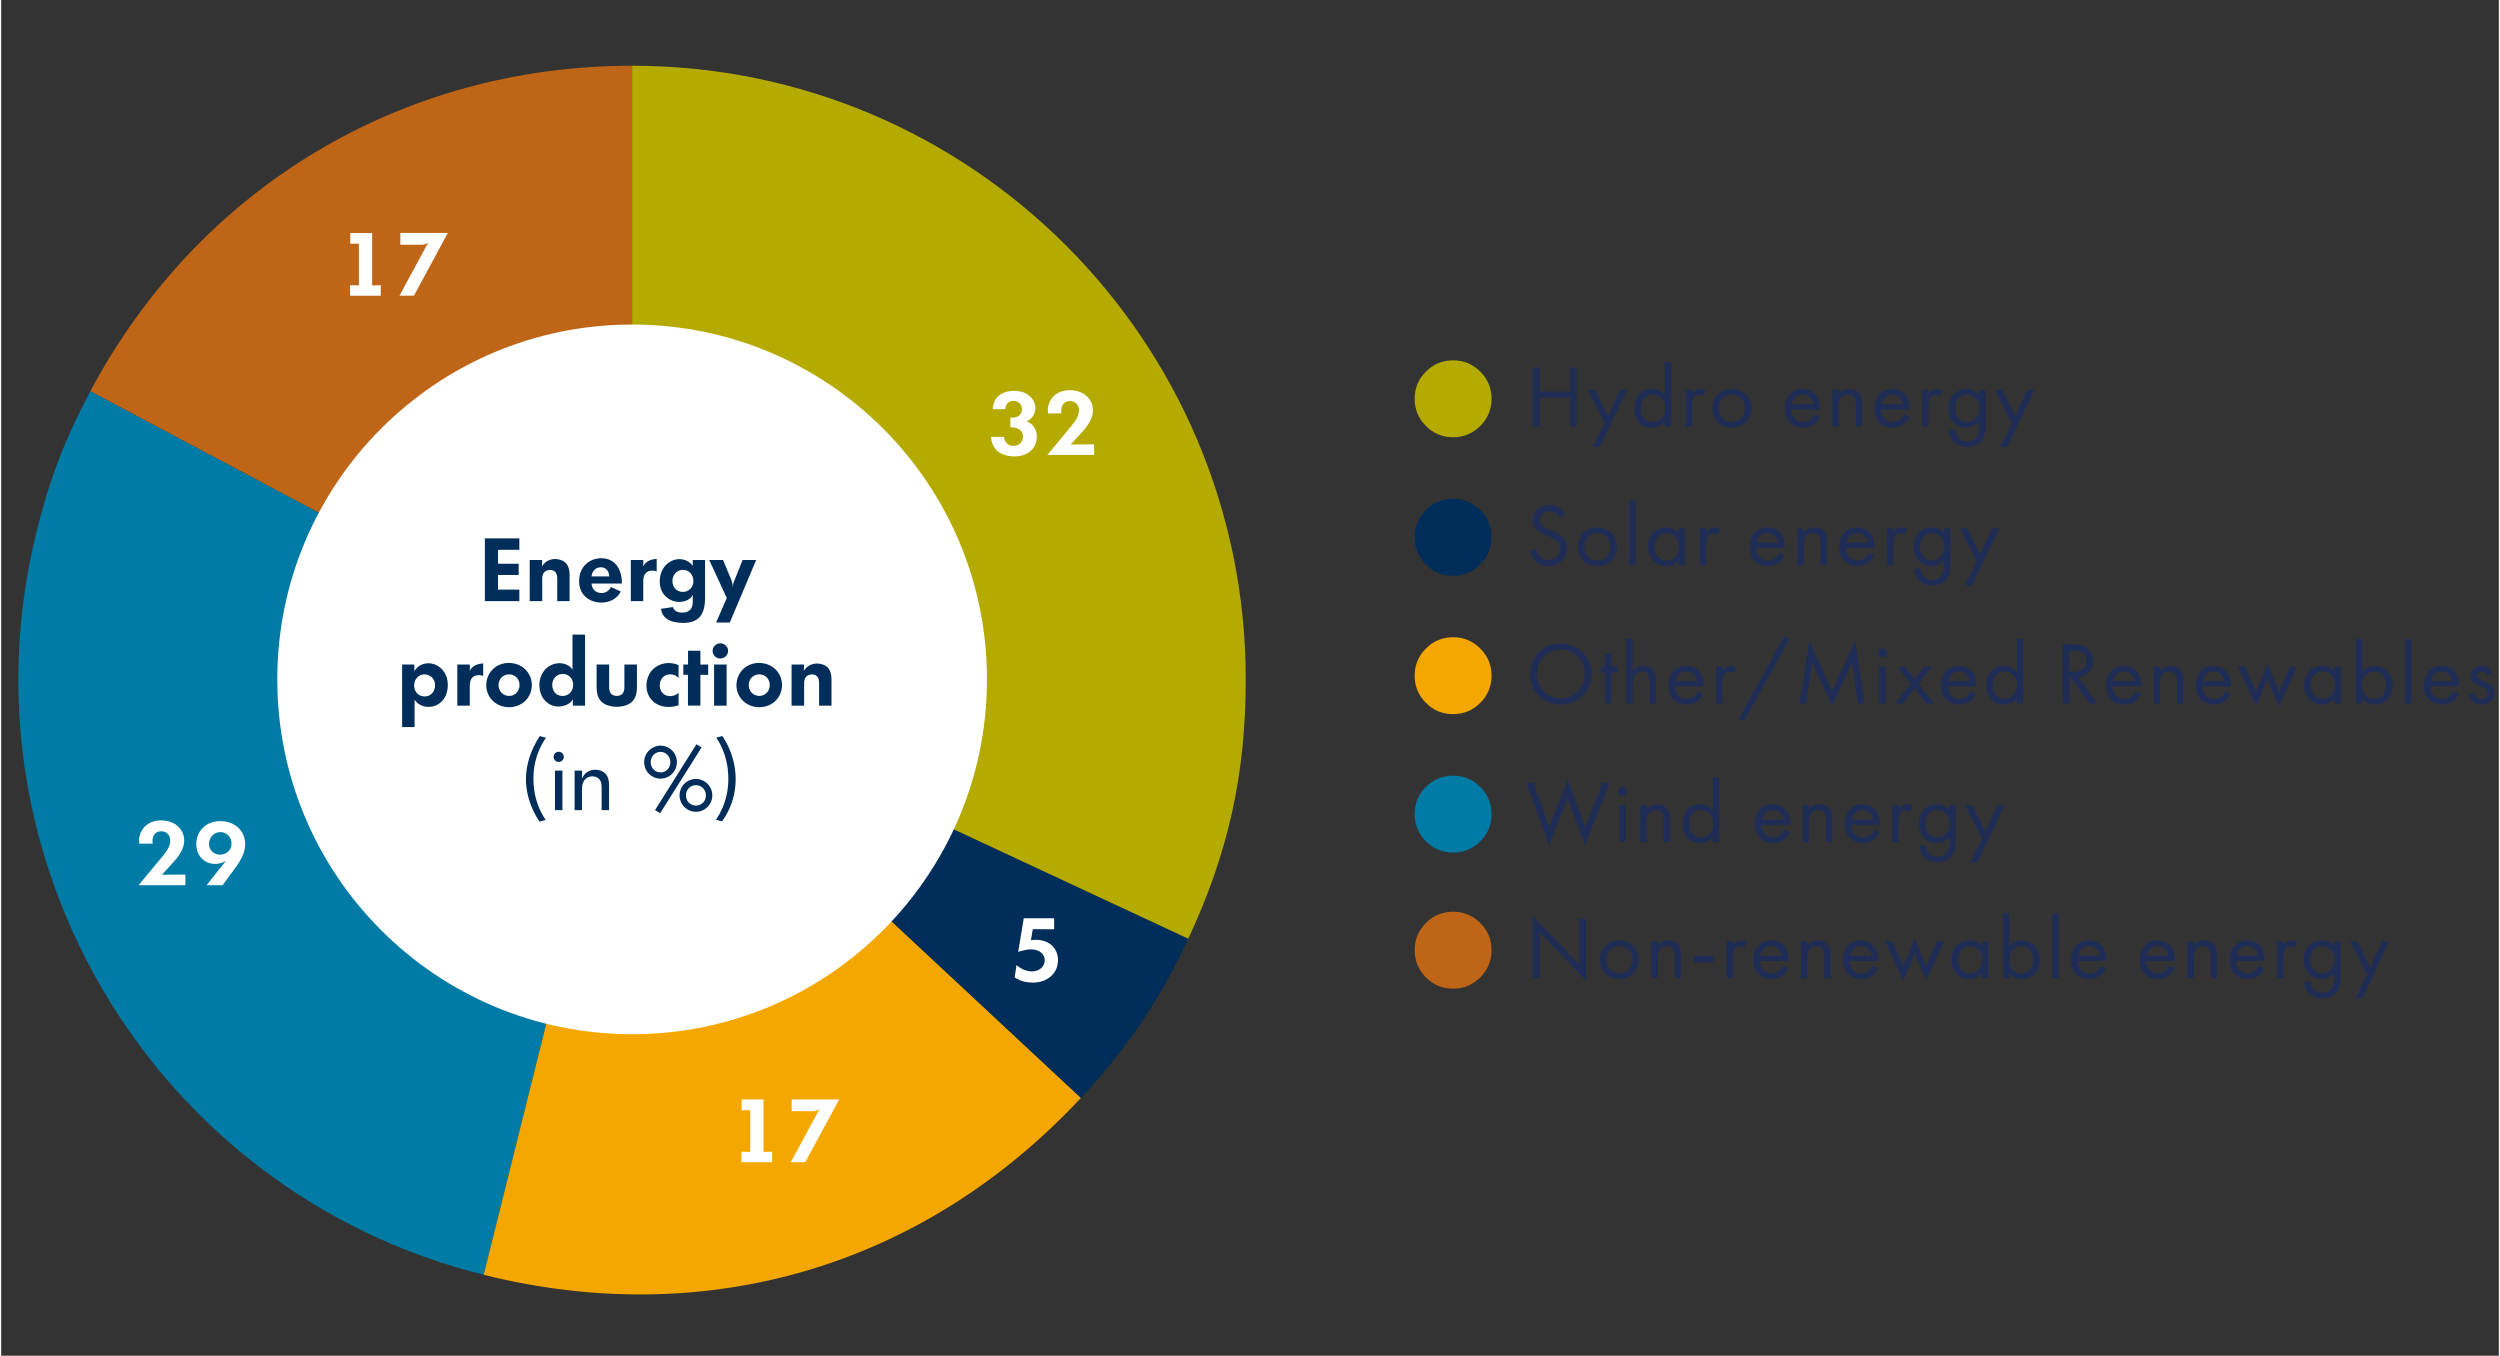 ﻿<?xml version="1.0" encoding="utf-8"?>
<!-- Generator: Adobe Illustrator 24.1.0, SVG Export Plug-In . SVG Version: 6.00 Build 0)  -->
<svg version="1.1" id="Laag_1" xmlns="http://www.w3.org/2000/svg" xmlns:xlink="http://www.w3.org/1999/xlink" x="0px" y="0px" viewBox="0 0 200.757 108.97" style="enable-background:new 0 0 200.757 108.97;" xml:space="preserve" width="201" height="109" preserveAspectRatio="xMidYMid">
<rect x="0" y="0" width="200.757" height="108.97" fill="#333333" stroke="none"/>
<style type="text/css">
	.st0{fill:#BF6517;}
	.st1{fill:#1F2D56;}
	.st2{fill:#B4AA00;}
	.st3{fill:#002D59;}
	.st4{fill:#F4A700;}
	.st5{fill:#007BA6;}
	.st6{fill-rule:evenodd;clip-rule:evenodd;fill:#BF6517;}
	.st7{fill-rule:evenodd;clip-rule:evenodd;fill:#007BA6;}
	.st8{fill-rule:evenodd;clip-rule:evenodd;fill:#F4A700;}
	.st9{fill-rule:evenodd;clip-rule:evenodd;fill:#002D59;}
	.st10{fill-rule:evenodd;clip-rule:evenodd;fill:#B4AA00;}
	.st11{fill:#FFFFFF;}
</style>
<g>
	<g>
		<g>
			<path class="st0" d="M113.614,76.375c0-0.853,0.301-1.581,0.904-2.185s1.331-0.906,2.184-0.906c0.852,0,1.58,0.303,2.186,0.906     c0.604,0.604,0.907,1.332,0.907,2.185s-0.303,1.581-0.907,2.185c-0.605,0.604-1.334,0.906-2.186,0.906     c-0.853,0-1.58-0.302-2.184-0.906C113.915,77.956,113.614,77.227,113.614,76.375z" />
		</g>
	</g>
	<g>
		<path class="st1" d="M123.145,78.613v-4.952l3.706,3.883V73.86h0.527v4.967l-3.706-3.884v3.67H123.145z" />
		<path class="st1" d="M128.505,77.145c0-0.898,0.662-1.561,1.567-1.561s1.567,0.662,1.567,1.561c0,0.897-0.67,1.554-1.567,1.554    S128.505,78.043,128.505,77.145z M129.032,77.145c0,0.727,0.513,1.098,1.04,1.098c0.534,0,1.04-0.378,1.04-1.098    c0-0.727-0.498-1.104-1.04-1.104S129.032,76.426,129.032,77.145z" />
		<path class="st1" d="M132.639,75.656h0.513v0.342c0.093-0.121,0.356-0.413,0.849-0.413c0.349,0,0.67,0.143,0.848,0.406    c0.149,0.221,0.171,0.463,0.171,0.791v1.831h-0.513v-1.817c0-0.178-0.015-0.385-0.136-0.541c-0.1-0.129-0.257-0.214-0.484-0.214    c-0.179,0-0.371,0.05-0.521,0.228c-0.199,0.235-0.214,0.585-0.214,0.799v1.546h-0.513V75.656z" />
		<path class="st1" d="M136.074,76.832h1.567v0.527h-1.567V76.832z" />
		<path class="st1" d="M138.697,75.656h0.513v0.32c0.05-0.078,0.271-0.392,0.67-0.392c0.157,0,0.328,0.057,0.456,0.121l-0.242,0.463    c-0.114-0.078-0.221-0.1-0.299-0.1c-0.207,0-0.335,0.086-0.414,0.186c-0.085,0.113-0.171,0.313-0.171,0.798v1.561h-0.513V75.656z" />
		<path class="st1" d="M143.644,77.858c-0.086,0.163-0.214,0.342-0.363,0.477c-0.271,0.243-0.606,0.364-0.983,0.364    c-0.713,0-1.461-0.449-1.461-1.547c0-0.884,0.541-1.567,1.432-1.567c0.577,0,0.941,0.285,1.119,0.541    c0.186,0.264,0.292,0.72,0.278,1.112h-2.302c0.007,0.612,0.428,1.005,0.94,1.005c0.242,0,0.435-0.071,0.605-0.214    c0.136-0.114,0.242-0.264,0.307-0.406L143.644,77.858z M143.138,76.81c-0.086-0.463-0.435-0.77-0.87-0.77    c-0.435,0-0.791,0.327-0.869,0.77H143.138z" />
		<path class="st1" d="M144.663,75.656h0.513v0.342c0.093-0.121,0.356-0.413,0.849-0.413c0.349,0,0.67,0.143,0.848,0.406    c0.149,0.221,0.171,0.463,0.171,0.791v1.831h-0.513v-1.817c0-0.178-0.015-0.385-0.136-0.541c-0.1-0.129-0.257-0.214-0.484-0.214    c-0.179,0-0.371,0.05-0.521,0.228c-0.199,0.235-0.214,0.585-0.214,0.799v1.546h-0.513V75.656z" />
		<path class="st1" d="M150.849,77.858c-0.085,0.163-0.214,0.342-0.363,0.477c-0.271,0.243-0.605,0.364-0.983,0.364    c-0.713,0-1.461-0.449-1.461-1.547c0-0.884,0.542-1.567,1.433-1.567c0.577,0,0.94,0.285,1.119,0.541    c0.185,0.264,0.292,0.72,0.277,1.112h-2.302c0.007,0.612,0.428,1.005,0.94,1.005c0.242,0,0.435-0.071,0.606-0.214    c0.135-0.114,0.242-0.264,0.306-0.406L150.849,77.858z M150.343,76.81c-0.085-0.463-0.435-0.77-0.869-0.77    s-0.791,0.327-0.869,0.77H150.343z" />
		<path class="st1" d="M152.011,75.656l0.877,2.01l0.926-2.238l0.92,2.238l0.884-2.01h0.569l-1.468,3.164l-0.912-2.209l-0.912,2.209    l-1.453-3.164H152.011z" />
		<path class="st1" d="M159.21,75.656h0.513v2.957h-0.513V78.2c-0.171,0.221-0.492,0.499-1.012,0.499    c-0.748,0-1.439-0.527-1.439-1.568c0-1.019,0.684-1.546,1.439-1.546c0.569,0,0.876,0.313,1.012,0.491V75.656z M157.286,77.131    c0,0.635,0.356,1.112,0.969,1.112c0.627,0,0.983-0.521,0.983-1.104c0-0.763-0.527-1.098-0.983-1.098    C157.749,76.041,157.286,76.411,157.286,77.131z" />
		<path class="st1" d="M161.42,78.613h-0.514v-5.194h0.514v2.65c0.349-0.435,0.798-0.484,1.012-0.484    c0.927,0,1.439,0.77,1.439,1.567c0,0.812-0.521,1.547-1.418,1.547c-0.478,0-0.812-0.214-1.033-0.499V78.613z M163.344,77.152    c0-0.727-0.492-1.111-0.969-1.111c-0.478,0-0.983,0.392-0.983,1.104c0,0.605,0.385,1.098,0.99,1.098    C162.98,78.243,163.344,77.744,163.344,77.152z" />
		<path class="st1" d="M165.383,73.419v5.194h-0.514v-5.194H165.383z" />
		<path class="st1" d="M169.188,77.858c-0.086,0.163-0.214,0.342-0.363,0.477c-0.271,0.243-0.606,0.364-0.983,0.364    c-0.713,0-1.461-0.449-1.461-1.547c0-0.884,0.541-1.567,1.432-1.567c0.577,0,0.941,0.285,1.119,0.541    c0.186,0.264,0.292,0.72,0.278,1.112h-2.302c0.007,0.612,0.428,1.005,0.94,1.005c0.242,0,0.435-0.071,0.605-0.214    c0.136-0.114,0.242-0.264,0.307-0.406L169.188,77.858z M168.683,76.81c-0.086-0.463-0.435-0.77-0.87-0.77    c-0.435,0-0.791,0.327-0.869,0.77H168.683z" />
		<path class="st1" d="M174.705,77.858c-0.086,0.163-0.214,0.342-0.363,0.477c-0.271,0.243-0.606,0.364-0.983,0.364    c-0.713,0-1.461-0.449-1.461-1.547c0-0.884,0.541-1.567,1.432-1.567c0.577,0,0.941,0.285,1.119,0.541    c0.186,0.264,0.292,0.72,0.278,1.112h-2.302c0.007,0.612,0.428,1.005,0.94,1.005c0.242,0,0.435-0.071,0.605-0.214    c0.136-0.114,0.242-0.264,0.307-0.406L174.705,77.858z M174.199,76.81c-0.086-0.463-0.435-0.77-0.87-0.77    c-0.435,0-0.791,0.327-0.869,0.77H174.199z" />
		<path class="st1" d="M175.725,75.656h0.513v0.342c0.093-0.121,0.356-0.413,0.849-0.413c0.349,0,0.67,0.143,0.848,0.406    c0.149,0.221,0.171,0.463,0.171,0.791v1.831h-0.513v-1.817c0-0.178-0.015-0.385-0.136-0.541c-0.1-0.129-0.257-0.214-0.484-0.214    c-0.179,0-0.371,0.05-0.521,0.228c-0.199,0.235-0.214,0.585-0.214,0.799v1.546h-0.513V75.656z" />
		<path class="st1" d="M181.91,77.858c-0.085,0.163-0.214,0.342-0.363,0.477c-0.271,0.243-0.605,0.364-0.983,0.364    c-0.713,0-1.461-0.449-1.461-1.547c0-0.884,0.542-1.567,1.433-1.567c0.577,0,0.94,0.285,1.119,0.541    c0.185,0.264,0.292,0.72,0.277,1.112h-2.302c0.007,0.612,0.428,1.005,0.94,1.005c0.242,0,0.435-0.071,0.606-0.214    c0.135-0.114,0.242-0.264,0.306-0.406L181.91,77.858z M181.404,76.81c-0.085-0.463-0.435-0.77-0.869-0.77s-0.791,0.327-0.869,0.77    H181.404z" />
		<path class="st1" d="M182.931,75.656h0.513v0.32c0.05-0.078,0.271-0.392,0.67-0.392c0.157,0,0.328,0.057,0.456,0.121l-0.242,0.463    c-0.114-0.078-0.221-0.1-0.299-0.1c-0.207,0-0.335,0.086-0.414,0.186c-0.085,0.113-0.171,0.313-0.171,0.798v1.561h-0.513V75.656z" />
		<path class="st1" d="M187.52,75.656h0.514v2.886c0,0.32,0,0.776-0.285,1.161c-0.221,0.3-0.627,0.549-1.183,0.549    c-0.507,0-0.855-0.199-1.055-0.398c-0.2-0.2-0.385-0.521-0.385-0.955h0.506c0,0.249,0.1,0.47,0.228,0.612    c0.214,0.235,0.484,0.285,0.713,0.285c0.363,0,0.612-0.128,0.784-0.413c0.149-0.242,0.163-0.506,0.163-0.755V78.2    c-0.171,0.221-0.491,0.499-1.012,0.499c-0.435,0-0.783-0.172-1.012-0.399c-0.199-0.199-0.428-0.57-0.428-1.169    c0-0.577,0.214-0.934,0.428-1.147c0.249-0.242,0.613-0.398,1.012-0.398c0.435,0,0.777,0.186,1.012,0.491V75.656z M185.895,76.318    c-0.25,0.257-0.3,0.57-0.3,0.812c0,0.257,0.05,0.605,0.335,0.869c0.164,0.15,0.363,0.243,0.635,0.243    c0.271,0,0.484-0.086,0.648-0.25c0.199-0.192,0.335-0.506,0.335-0.854c0-0.35-0.129-0.656-0.314-0.834    c-0.163-0.164-0.405-0.264-0.669-0.264C186.252,76.041,186.038,76.176,185.895,76.318z" />
		<path class="st1" d="M190.15,78.335l-1.361-2.679h0.584l1.048,2.116l0.962-2.116h0.57l-2.174,4.596h-0.569L190.15,78.335z" />
	</g>
	<g>
		<g>
			<path class="st2" d="M113.613,32.054c0-0.853,0.302-1.581,0.905-2.185s1.331-0.906,2.183-0.906s1.58,0.303,2.186,0.906     s0.908,1.332,0.908,2.185s-0.303,1.581-0.908,2.185c-0.605,0.604-1.334,0.906-2.186,0.906s-1.579-0.302-2.183-0.906     C113.915,33.635,113.613,32.906,113.613,32.054z" />
		</g>
	</g>
	<g>
		<path class="st1" d="M123.672,31.469h2.437v-1.931h0.527v4.753h-0.527v-2.323h-2.437v2.323h-0.527v-4.753h0.527V31.469z" />
		<path class="st1" d="M128.882,34.013l-1.361-2.679h0.584l1.048,2.116l0.962-2.116h0.57l-2.174,4.596h-0.569L128.882,34.013z" />
		<path class="st1" d="M133.707,29.097h0.513v5.194h-0.513v-0.413c-0.171,0.221-0.492,0.499-1.012,0.499    c-0.748,0-1.439-0.527-1.439-1.568c0-1.019,0.684-1.546,1.439-1.546c0.569,0,0.876,0.313,1.012,0.491V29.097z M131.783,32.808    c0,0.635,0.356,1.112,0.969,1.112c0.627,0,0.983-0.521,0.983-1.104c0-0.763-0.527-1.098-0.983-1.098    C132.246,31.719,131.783,32.089,131.783,32.808z" />
		<path class="st1" d="M135.403,31.334h0.514v0.32c0.05-0.078,0.271-0.392,0.67-0.392c0.156,0,0.327,0.057,0.456,0.121l-0.242,0.463    c-0.114-0.078-0.222-0.1-0.3-0.1c-0.206,0-0.335,0.086-0.413,0.186c-0.086,0.113-0.171,0.313-0.171,0.798v1.561h-0.514V31.334z" />
		<path class="st1" d="M137.542,32.823c0-0.898,0.663-1.561,1.568-1.561c0.904,0,1.567,0.662,1.567,1.561    c0,0.897-0.67,1.554-1.567,1.554C138.212,34.377,137.542,33.721,137.542,32.823z M138.069,32.823c0,0.727,0.514,1.098,1.041,1.098    c0.534,0,1.04-0.378,1.04-1.098c0-0.727-0.499-1.104-1.04-1.104C138.568,31.719,138.069,32.103,138.069,32.823z" />
		<path class="st1" d="M146.173,33.536c-0.086,0.163-0.214,0.342-0.363,0.477c-0.271,0.243-0.606,0.364-0.983,0.364    c-0.713,0-1.461-0.449-1.461-1.547c0-0.884,0.541-1.567,1.432-1.567c0.577,0,0.941,0.285,1.119,0.541    c0.186,0.264,0.292,0.72,0.278,1.112h-2.302c0.007,0.612,0.427,1.005,0.94,1.005c0.242,0,0.435-0.071,0.605-0.214    c0.136-0.114,0.242-0.264,0.307-0.406L146.173,33.536z M145.667,32.488c-0.086-0.463-0.436-0.77-0.87-0.77    s-0.791,0.327-0.869,0.77H145.667z" />
		<path class="st1" d="M147.192,31.334h0.513v0.342c0.093-0.121,0.356-0.413,0.849-0.413c0.349,0,0.67,0.143,0.848,0.406    c0.149,0.221,0.171,0.463,0.171,0.791v1.831h-0.513v-1.817c0-0.178-0.015-0.385-0.136-0.541c-0.1-0.129-0.257-0.214-0.484-0.214    c-0.179,0-0.371,0.05-0.521,0.228c-0.199,0.235-0.214,0.585-0.214,0.799v1.546h-0.513V31.334z" />
		<path class="st1" d="M153.379,33.536c-0.086,0.163-0.214,0.342-0.363,0.477c-0.271,0.243-0.606,0.364-0.983,0.364    c-0.713,0-1.461-0.449-1.461-1.547c0-0.884,0.541-1.567,1.432-1.567c0.577,0,0.941,0.285,1.119,0.541    c0.186,0.264,0.292,0.72,0.278,1.112h-2.302c0.007,0.612,0.427,1.005,0.94,1.005c0.242,0,0.435-0.071,0.605-0.214    c0.136-0.114,0.242-0.264,0.307-0.406L153.379,33.536z M152.873,32.488c-0.086-0.463-0.436-0.77-0.87-0.77    s-0.791,0.327-0.869,0.77H152.873z" />
		<path class="st1" d="M154.398,31.334h0.513v0.32c0.05-0.078,0.271-0.392,0.67-0.392c0.157,0,0.328,0.057,0.456,0.121l-0.242,0.463    c-0.114-0.078-0.221-0.1-0.299-0.1c-0.207,0-0.335,0.086-0.414,0.186c-0.085,0.113-0.171,0.313-0.171,0.798v1.561h-0.513V31.334z" />
		<path class="st1" d="M158.988,31.334h0.513v2.886c0,0.32,0,0.776-0.285,1.161c-0.221,0.3-0.627,0.549-1.183,0.549    c-0.506,0-0.855-0.199-1.055-0.398c-0.199-0.2-0.385-0.521-0.385-0.955h0.506c0,0.249,0.1,0.47,0.229,0.612    c0.214,0.235,0.484,0.285,0.712,0.285c0.363,0,0.613-0.128,0.784-0.413c0.149-0.242,0.164-0.506,0.164-0.755v-0.428    c-0.171,0.221-0.492,0.499-1.012,0.499c-0.435,0-0.784-0.172-1.012-0.399c-0.2-0.199-0.428-0.57-0.428-1.169    c0-0.577,0.214-0.934,0.428-1.147c0.249-0.242,0.612-0.398,1.012-0.398c0.435,0,0.776,0.186,1.012,0.491V31.334z M157.363,31.996    c-0.249,0.257-0.299,0.57-0.299,0.812c0,0.257,0.05,0.605,0.335,0.869c0.163,0.15,0.363,0.243,0.634,0.243s0.484-0.086,0.648-0.25    c0.199-0.192,0.335-0.506,0.335-0.854c0-0.35-0.128-0.656-0.313-0.834c-0.164-0.164-0.406-0.264-0.67-0.264    C157.72,31.719,157.506,31.853,157.363,31.996z" />
		<path class="st1" d="M161.618,34.013l-1.36-2.679h0.584l1.048,2.116l0.962-2.116h0.569l-2.173,4.596h-0.57L161.618,34.013z" />
	</g>
	<g>
		<g>
			<path class="st3" d="M113.613,43.182c0-0.853,0.302-1.581,0.905-2.185s1.331-0.906,2.183-0.906s1.58,0.303,2.186,0.906     s0.908,1.332,0.908,2.185s-0.303,1.581-0.908,2.185c-0.605,0.604-1.334,0.906-2.186,0.906s-1.579-0.302-2.183-0.906     C113.915,44.763,113.613,44.034,113.613,43.182z" />
		</g>
	</g>
	<g>
		<path class="st1" d="M125.268,41.607c-0.063-0.128-0.171-0.271-0.277-0.356c-0.093-0.071-0.264-0.163-0.535-0.163    c-0.47,0-0.798,0.292-0.798,0.733c0,0.186,0.05,0.292,0.179,0.413c0.143,0.143,0.32,0.221,0.498,0.3l0.456,0.199    c0.278,0.121,0.535,0.249,0.734,0.449c0.242,0.242,0.342,0.52,0.342,0.862c0,0.876-0.648,1.461-1.503,1.461    c-0.314,0-0.706-0.064-1.034-0.385c-0.234-0.229-0.377-0.557-0.441-0.842l0.513-0.142c0.036,0.249,0.15,0.463,0.285,0.605    c0.207,0.206,0.442,0.264,0.685,0.264c0.648,0,0.955-0.464,0.955-0.94c0-0.214-0.064-0.399-0.235-0.557    c-0.136-0.128-0.321-0.213-0.57-0.327l-0.428-0.2c-0.185-0.085-0.42-0.185-0.634-0.392c-0.207-0.199-0.328-0.42-0.328-0.776    c0-0.734,0.563-1.226,1.333-1.226c0.292,0,0.527,0.057,0.762,0.214c0.192,0.128,0.356,0.32,0.464,0.527L125.268,41.607z" />
		<path class="st1" d="M126.736,43.952c0-0.898,0.663-1.561,1.568-1.561c0.904,0,1.567,0.662,1.567,1.561    c0,0.897-0.67,1.554-1.567,1.554C127.406,45.506,126.736,44.849,126.736,43.952z M127.264,43.952c0,0.727,0.514,1.098,1.041,1.098    c0.534,0,1.04-0.378,1.04-1.098c0-0.727-0.499-1.104-1.04-1.104C127.763,42.848,127.264,43.232,127.264,43.952z" />
		<path class="st1" d="M131.384,40.225v5.194h-0.514v-5.194H131.384z" />
		<path class="st1" d="M134.833,42.463h0.513v2.957h-0.513v-0.413c-0.171,0.221-0.492,0.499-1.012,0.499    c-0.748,0-1.439-0.527-1.439-1.568c0-1.019,0.684-1.546,1.439-1.546c0.569,0,0.876,0.313,1.012,0.491V42.463z M132.909,43.937    c0,0.635,0.356,1.112,0.969,1.112c0.627,0,0.983-0.521,0.983-1.104c0-0.763-0.527-1.098-0.983-1.098    C133.372,42.848,132.909,43.218,132.909,43.937z" />
		<path class="st1" d="M136.529,42.463h0.514v0.32c0.05-0.078,0.271-0.392,0.67-0.392c0.156,0,0.327,0.057,0.456,0.121l-0.242,0.463    c-0.114-0.078-0.222-0.1-0.3-0.1c-0.206,0-0.335,0.086-0.413,0.186c-0.086,0.113-0.171,0.313-0.171,0.798v1.561h-0.514V42.463z" />
		<path class="st1" d="M143.351,44.665c-0.086,0.163-0.214,0.342-0.363,0.477c-0.271,0.243-0.606,0.364-0.983,0.364    c-0.713,0-1.461-0.449-1.461-1.547c0-0.884,0.541-1.567,1.432-1.567c0.577,0,0.941,0.285,1.119,0.541    c0.186,0.264,0.292,0.72,0.278,1.112h-2.302c0.007,0.612,0.427,1.005,0.94,1.005c0.242,0,0.435-0.071,0.605-0.214    c0.136-0.114,0.242-0.264,0.307-0.406L143.351,44.665z M142.845,43.617c-0.086-0.463-0.436-0.77-0.87-0.77    s-0.791,0.327-0.869,0.77H142.845z" />
		<path class="st1" d="M144.37,42.463h0.513v0.342c0.093-0.121,0.356-0.413,0.849-0.413c0.349,0,0.67,0.143,0.848,0.406    c0.149,0.221,0.171,0.463,0.171,0.791v1.831h-0.513v-1.817c0-0.178-0.015-0.385-0.136-0.541c-0.1-0.129-0.257-0.214-0.484-0.214    c-0.179,0-0.371,0.05-0.521,0.228c-0.199,0.235-0.214,0.585-0.214,0.799v1.546h-0.513V42.463z" />
		<path class="st1" d="M150.556,44.665c-0.085,0.163-0.214,0.342-0.363,0.477c-0.271,0.243-0.605,0.364-0.983,0.364    c-0.713,0-1.461-0.449-1.461-1.547c0-0.884,0.542-1.567,1.433-1.567c0.577,0,0.94,0.285,1.118,0.541    c0.186,0.264,0.293,0.72,0.278,1.112h-2.302c0.007,0.612,0.428,1.005,0.94,1.005c0.242,0,0.435-0.071,0.606-0.214    c0.135-0.114,0.242-0.264,0.306-0.406L150.556,44.665z M150.05,43.617c-0.085-0.463-0.435-0.77-0.869-0.77    s-0.791,0.327-0.869,0.77H150.05z" />
		<path class="st1" d="M151.576,42.463h0.513v0.32c0.05-0.078,0.271-0.392,0.67-0.392c0.157,0,0.328,0.057,0.456,0.121l-0.242,0.463    c-0.114-0.078-0.221-0.1-0.299-0.1c-0.207,0-0.335,0.086-0.414,0.186c-0.085,0.113-0.171,0.313-0.171,0.798v1.561h-0.513V42.463z" />
		<path class="st1" d="M156.165,42.463h0.514v2.886c0,0.32,0,0.776-0.285,1.161c-0.221,0.3-0.627,0.549-1.183,0.549    c-0.507,0-0.855-0.199-1.055-0.398c-0.2-0.2-0.385-0.521-0.385-0.955h0.506c0,0.249,0.1,0.47,0.228,0.612    c0.214,0.235,0.484,0.285,0.713,0.285c0.363,0,0.612-0.128,0.784-0.413c0.149-0.242,0.163-0.506,0.163-0.755v-0.428    c-0.171,0.221-0.491,0.499-1.012,0.499c-0.435,0-0.783-0.172-1.012-0.399c-0.199-0.199-0.428-0.57-0.428-1.169    c0-0.577,0.214-0.934,0.428-1.147c0.249-0.242,0.613-0.398,1.012-0.398c0.435,0,0.777,0.186,1.012,0.491V42.463z M154.541,43.125    c-0.25,0.257-0.3,0.57-0.3,0.812c0,0.257,0.05,0.605,0.335,0.869c0.164,0.15,0.363,0.243,0.635,0.243    c0.271,0,0.484-0.086,0.648-0.25c0.199-0.192,0.335-0.506,0.335-0.854c0-0.35-0.129-0.656-0.314-0.834    c-0.163-0.164-0.405-0.264-0.669-0.264C154.896,42.848,154.684,42.982,154.541,43.125z" />
		<path class="st1" d="M158.796,45.141l-1.361-2.679h0.584l1.048,2.116l0.962-2.116h0.57l-2.174,4.596h-0.569L158.796,45.141z" />
	</g>
	<g>
		<g>
			<path class="st4" d="M113.613,54.31c0-0.853,0.302-1.581,0.905-2.185s1.331-0.906,2.183-0.906s1.58,0.303,2.186,0.906     s0.908,1.332,0.908,2.185s-0.303,1.581-0.908,2.185c-0.605,0.604-1.334,0.906-2.186,0.906s-1.579-0.302-2.183-0.906     C113.915,55.891,113.613,55.163,113.613,54.31z" />
		</g>
	</g>
	<g>
		<path class="st1" d="M122.888,54.175c0-1.418,1.104-2.458,2.473-2.458s2.473,1.04,2.473,2.458c0,1.411-1.098,2.459-2.473,2.459    S122.888,55.586,122.888,54.175z M123.43,54.175c0,1.091,0.862,1.96,1.931,1.96c1.069,0,1.932-0.869,1.932-1.96    c0-1.09-0.862-1.96-1.932-1.96C124.292,52.215,123.43,53.085,123.43,54.175z" />
		<path class="st1" d="M129.416,54.06v2.487h-0.513V54.06h-0.313v-0.47h0.313v-1.069h0.513v1.069h0.514v0.47H129.416z" />
		<path class="st1" d="M130.628,51.353h0.514v2.579c0.093-0.121,0.356-0.413,0.848-0.413c0.35,0,0.67,0.143,0.848,0.406    c0.15,0.221,0.172,0.463,0.172,0.791v1.831h-0.514V54.73c0-0.178-0.014-0.385-0.135-0.541c-0.101-0.129-0.257-0.214-0.485-0.214    c-0.178,0-0.37,0.05-0.52,0.228c-0.2,0.235-0.214,0.585-0.214,0.799v1.546h-0.514V51.353z" />
		<path class="st1" d="M136.814,55.793c-0.086,0.163-0.214,0.342-0.363,0.477c-0.271,0.243-0.606,0.364-0.983,0.364    c-0.713,0-1.461-0.449-1.461-1.547c0-0.884,0.541-1.567,1.432-1.567c0.577,0,0.941,0.285,1.119,0.541    c0.186,0.264,0.292,0.72,0.278,1.112h-2.302c0.007,0.612,0.427,1.005,0.94,1.005c0.242,0,0.435-0.071,0.605-0.214    c0.136-0.114,0.242-0.264,0.307-0.406L136.814,55.793z M136.309,54.745c-0.086-0.463-0.436-0.77-0.87-0.77    s-0.791,0.327-0.869,0.77H136.309z" />
		<path class="st1" d="M137.834,53.591h0.514v0.32c0.05-0.078,0.271-0.392,0.67-0.392c0.156,0,0.327,0.057,0.456,0.121l-0.242,0.463    c-0.114-0.078-0.222-0.1-0.3-0.1c-0.206,0-0.335,0.086-0.413,0.186c-0.086,0.113-0.171,0.313-0.171,0.798v1.561h-0.514V53.591z" />
		<path class="st1" d="M143.336,51.14l0.413,0.214l-3.663,6.605l-0.413-0.2L143.336,51.14z" />
		<path class="st1" d="M144.556,56.548l0.791-5.017l1.824,4.012l1.859-4.019l0.741,5.023h-0.541l-0.449-3.307l-1.617,3.506    l-1.597-3.506l-0.47,3.307H144.556z" />
		<path class="st1" d="M151.213,52.108c0.199,0,0.363,0.164,0.363,0.363c0,0.2-0.164,0.363-0.363,0.363    c-0.2,0-0.364-0.163-0.364-0.363C150.849,52.272,151.013,52.108,151.213,52.108z M151.469,53.591v2.957h-0.513v-2.957H151.469z" />
		<path class="st1" d="M153.486,54.966l-1.076-1.375h0.627l0.763,1.005l0.776-1.005h0.627l-1.083,1.382l1.226,1.575h-0.627    l-0.934-1.204l-0.934,1.204h-0.627L153.486,54.966z" />
		<path class="st1" d="M158.725,55.793c-0.086,0.163-0.214,0.342-0.363,0.477c-0.271,0.243-0.606,0.364-0.983,0.364    c-0.713,0-1.461-0.449-1.461-1.547c0-0.884,0.541-1.567,1.432-1.567c0.577,0,0.941,0.285,1.119,0.541    c0.186,0.264,0.292,0.72,0.278,1.112h-2.302c0.007,0.612,0.427,1.005,0.94,1.005c0.242,0,0.435-0.071,0.605-0.214    c0.136-0.114,0.242-0.264,0.307-0.406L158.725,55.793z M158.219,54.745c-0.086-0.463-0.436-0.77-0.87-0.77    s-0.791,0.327-0.869,0.77H158.219z" />
		<path class="st1" d="M162.011,51.353h0.513v5.194h-0.513v-0.413c-0.171,0.221-0.492,0.499-1.012,0.499    c-0.748,0-1.439-0.527-1.439-1.568c0-1.019,0.684-1.546,1.439-1.546c0.569,0,0.876,0.313,1.012,0.491V51.353z M160.087,55.065    c0,0.635,0.356,1.112,0.969,1.112c0.627,0,0.983-0.521,0.983-1.104c0-0.763-0.527-1.098-0.983-1.098    C160.55,53.975,160.087,54.346,160.087,55.065z" />
		<path class="st1" d="M166.473,51.795c0.32,0,0.798,0.021,1.154,0.264c0.277,0.186,0.52,0.549,0.52,1.055    c0,0.727-0.478,1.261-1.197,1.312l1.511,2.123h-0.641l-1.447-2.081h-0.135v2.081h-0.527v-4.753H166.473z M166.237,53.997h0.335    c0.655,0,1.047-0.313,1.047-0.87c0-0.263-0.078-0.526-0.377-0.698c-0.214-0.121-0.456-0.135-0.685-0.135h-0.32V53.997z" />
		<path class="st1" d="M171.996,55.793c-0.086,0.163-0.214,0.342-0.363,0.477c-0.271,0.243-0.606,0.364-0.983,0.364    c-0.713,0-1.461-0.449-1.461-1.547c0-0.884,0.541-1.567,1.432-1.567c0.577,0,0.941,0.285,1.119,0.541    c0.186,0.264,0.292,0.72,0.278,1.112h-2.302c0.007,0.612,0.427,1.005,0.94,1.005c0.242,0,0.435-0.071,0.605-0.214    c0.136-0.114,0.242-0.264,0.307-0.406L171.996,55.793z M171.49,54.745c-0.086-0.463-0.436-0.77-0.87-0.77s-0.791,0.327-0.869,0.77    H171.49z" />
		<path class="st1" d="M173.016,53.591h0.513v0.342c0.093-0.121,0.356-0.413,0.849-0.413c0.349,0,0.67,0.143,0.848,0.406    c0.149,0.221,0.171,0.463,0.171,0.791v1.831h-0.513V54.73c0-0.178-0.015-0.385-0.136-0.541c-0.1-0.129-0.257-0.214-0.484-0.214    c-0.179,0-0.371,0.05-0.521,0.228c-0.199,0.235-0.214,0.585-0.214,0.799v1.546h-0.513V53.591z" />
		<path class="st1" d="M179.202,55.793c-0.086,0.163-0.214,0.342-0.363,0.477c-0.271,0.243-0.606,0.364-0.983,0.364    c-0.713,0-1.461-0.449-1.461-1.547c0-0.884,0.541-1.567,1.432-1.567c0.577,0,0.941,0.285,1.119,0.541    c0.186,0.264,0.292,0.72,0.278,1.112h-2.302c0.007,0.612,0.427,1.005,0.94,1.005c0.242,0,0.435-0.071,0.605-0.214    c0.136-0.114,0.242-0.264,0.307-0.406L179.202,55.793z M178.696,54.745c-0.086-0.463-0.436-0.77-0.87-0.77    s-0.791,0.327-0.869,0.77H178.696z" />
		<path class="st1" d="M180.364,53.591l0.876,2.01l0.927-2.238l0.919,2.238l0.884-2.01h0.57l-1.468,3.164l-0.912-2.209l-0.912,2.209    l-1.454-3.164H180.364z" />
		<path class="st1" d="M187.562,53.591h0.513v2.957h-0.513v-0.413c-0.171,0.221-0.492,0.499-1.012,0.499    c-0.748,0-1.439-0.527-1.439-1.568c0-1.019,0.684-1.546,1.439-1.546c0.569,0,0.876,0.313,1.012,0.491V53.591z M185.639,55.065    c0,0.635,0.356,1.112,0.969,1.112c0.627,0,0.983-0.521,0.983-1.104c0-0.763-0.527-1.098-0.983-1.098    C186.102,53.975,185.639,54.346,185.639,55.065z" />
		<path class="st1" d="M189.772,56.548h-0.514v-5.194h0.514v2.65c0.349-0.435,0.798-0.484,1.012-0.484    c0.927,0,1.439,0.77,1.439,1.567c0,0.812-0.521,1.547-1.418,1.547c-0.478,0-0.812-0.214-1.033-0.499V56.548z M191.696,55.087    c0-0.727-0.492-1.111-0.969-1.111c-0.478,0-0.983,0.392-0.983,1.104c0,0.605,0.385,1.098,0.99,1.098    C191.333,56.178,191.696,55.679,191.696,55.087z" />
		<path class="st1" d="M193.735,51.353v5.194h-0.514v-5.194H193.735z" />
		<path class="st1" d="M197.541,55.793c-0.085,0.163-0.214,0.342-0.363,0.477c-0.271,0.243-0.605,0.364-0.983,0.364    c-0.713,0-1.461-0.449-1.461-1.547c0-0.884,0.542-1.567,1.433-1.567c0.577,0,0.94,0.285,1.118,0.541    c0.186,0.264,0.293,0.72,0.278,1.112h-2.302c0.007,0.612,0.428,1.005,0.94,1.005c0.242,0,0.435-0.071,0.606-0.214    c0.135-0.114,0.242-0.264,0.306-0.406L197.541,55.793z M197.035,54.745c-0.085-0.463-0.435-0.77-0.869-0.77    s-0.791,0.327-0.869,0.77H197.035z" />
		<path class="st1" d="M199.779,54.274c-0.071-0.171-0.221-0.299-0.413-0.299c-0.186,0-0.356,0.106-0.356,0.335    c0,0.214,0.143,0.277,0.478,0.42c0.428,0.179,0.627,0.313,0.741,0.456c0.128,0.157,0.156,0.313,0.156,0.478    c0,0.62-0.448,0.97-1.019,0.97c-0.121,0-0.784-0.015-1.033-0.756l0.441-0.186c0.058,0.157,0.229,0.485,0.599,0.485    c0.335,0,0.484-0.25,0.484-0.471c0-0.278-0.199-0.37-0.477-0.492c-0.356-0.156-0.585-0.271-0.72-0.435    c-0.114-0.143-0.136-0.284-0.136-0.435c0-0.52,0.363-0.826,0.862-0.826c0.156,0,0.577,0.028,0.812,0.534L199.779,54.274z" />
	</g>
	<g>
		<g>
			<path class="st5" d="M113.613,65.438c0-0.853,0.302-1.581,0.905-2.185s1.331-0.906,2.183-0.906s1.58,0.303,2.186,0.906     s0.908,1.332,0.908,2.185s-0.303,1.581-0.908,2.185c-0.605,0.604-1.334,0.906-2.186,0.906s-1.579-0.302-2.183-0.906     C113.915,67.019,113.613,66.291,113.613,65.438z" />
		</g>
	</g>
	<g>
		<path class="st1" d="M123.173,62.924l1.254,3.562l1.489-3.805l1.411,3.805l1.39-3.562h0.584l-1.995,5.002l-1.396-3.805    l-1.496,3.805l-1.824-5.002H123.173z" />
		<path class="st1" d="M130.314,63.237c0.199,0,0.363,0.164,0.363,0.363c0,0.2-0.164,0.363-0.363,0.363s-0.363-0.163-0.363-0.363    C129.951,63.401,130.115,63.237,130.314,63.237z M130.571,64.72v2.957h-0.514V64.72H130.571z" />
		<path class="st1" d="M131.754,64.72h0.514v0.342c0.093-0.121,0.356-0.413,0.848-0.413c0.35,0,0.67,0.143,0.848,0.406    c0.15,0.221,0.172,0.463,0.172,0.791v1.831h-0.514v-1.817c0-0.178-0.014-0.385-0.135-0.541c-0.101-0.129-0.257-0.214-0.485-0.214    c-0.178,0-0.37,0.05-0.52,0.228c-0.2,0.235-0.214,0.585-0.214,0.799v1.546h-0.514V64.72z" />
		<path class="st1" d="M137.584,62.482h0.514v5.194h-0.514v-0.413c-0.171,0.221-0.491,0.499-1.012,0.499    c-0.748,0-1.439-0.527-1.439-1.568c0-1.019,0.685-1.546,1.439-1.546c0.57,0,0.877,0.313,1.012,0.491V62.482z M135.66,66.194    c0,0.635,0.356,1.112,0.97,1.112c0.627,0,0.983-0.521,0.983-1.104c0-0.763-0.527-1.098-0.983-1.098    C136.123,65.104,135.66,65.474,135.66,66.194z" />
		<path class="st1" d="M143.778,66.922c-0.086,0.163-0.214,0.342-0.363,0.477c-0.271,0.243-0.606,0.364-0.983,0.364    c-0.713,0-1.461-0.449-1.461-1.547c0-0.884,0.541-1.567,1.432-1.567c0.577,0,0.941,0.285,1.119,0.541    c0.186,0.264,0.292,0.72,0.278,1.112h-2.302c0.007,0.612,0.427,1.005,0.94,1.005c0.242,0,0.435-0.071,0.605-0.214    c0.136-0.114,0.242-0.264,0.307-0.406L143.778,66.922z M143.272,65.874c-0.086-0.463-0.436-0.77-0.87-0.77    s-0.791,0.327-0.869,0.77H143.272z" />
		<path class="st1" d="M144.798,64.72h0.513v0.342c0.093-0.121,0.356-0.413,0.849-0.413c0.349,0,0.67,0.143,0.848,0.406    c0.149,0.221,0.171,0.463,0.171,0.791v1.831h-0.513v-1.817c0-0.178-0.015-0.385-0.136-0.541c-0.1-0.129-0.257-0.214-0.484-0.214    c-0.179,0-0.371,0.05-0.521,0.228c-0.199,0.235-0.214,0.585-0.214,0.799v1.546h-0.513V64.72z" />
		<path class="st1" d="M150.983,66.922c-0.085,0.163-0.214,0.342-0.363,0.477c-0.271,0.243-0.605,0.364-0.983,0.364    c-0.713,0-1.461-0.449-1.461-1.547c0-0.884,0.542-1.567,1.433-1.567c0.577,0,0.94,0.285,1.118,0.541    c0.186,0.264,0.293,0.72,0.278,1.112h-2.302c0.007,0.612,0.428,1.005,0.94,1.005c0.242,0,0.435-0.071,0.606-0.214    c0.135-0.114,0.242-0.264,0.306-0.406L150.983,66.922z M150.478,65.874c-0.085-0.463-0.435-0.77-0.869-0.77    s-0.791,0.327-0.869,0.77H150.478z" />
		<path class="st1" d="M152.004,64.72h0.513v0.32c0.05-0.078,0.271-0.392,0.67-0.392c0.157,0,0.328,0.057,0.456,0.121l-0.242,0.463    c-0.114-0.078-0.221-0.1-0.299-0.1c-0.207,0-0.335,0.086-0.414,0.186c-0.085,0.113-0.171,0.313-0.171,0.798v1.561h-0.513V64.72z" />
		<path class="st1" d="M156.593,64.72h0.514v2.886c0,0.32,0,0.776-0.285,1.161c-0.221,0.3-0.627,0.549-1.183,0.549    c-0.507,0-0.855-0.199-1.055-0.398c-0.2-0.2-0.385-0.521-0.385-0.955h0.506c0,0.249,0.1,0.47,0.228,0.612    c0.214,0.235,0.484,0.285,0.713,0.285c0.363,0,0.612-0.128,0.784-0.413c0.149-0.242,0.163-0.506,0.163-0.755v-0.428    c-0.171,0.221-0.491,0.499-1.012,0.499c-0.435,0-0.783-0.172-1.012-0.399c-0.199-0.199-0.428-0.57-0.428-1.169    c0-0.577,0.214-0.934,0.428-1.147c0.249-0.242,0.613-0.398,1.012-0.398c0.435,0,0.777,0.186,1.012,0.491V64.72z M154.969,65.382    c-0.25,0.257-0.3,0.57-0.3,0.812c0,0.257,0.05,0.605,0.335,0.869c0.164,0.15,0.363,0.243,0.635,0.243    c0.271,0,0.484-0.086,0.648-0.25c0.199-0.192,0.335-0.506,0.335-0.854c0-0.35-0.129-0.656-0.314-0.834    c-0.163-0.164-0.405-0.264-0.669-0.264C155.324,65.104,155.111,65.239,154.969,65.382z" />
		<path class="st1" d="M159.224,67.398l-1.361-2.679h0.584l1.048,2.116l0.962-2.116h0.57l-2.174,4.596h-0.569L159.224,67.398z" />
	</g>
</g>
<g>
	<g>
		<g>
			<g>
				<path class="st6" d="M50.715,54.607L7.165,31.451c8.696-16.355,25.026-26.168,43.55-26.168V54.607z" />
			</g>
		</g>
		<g>
			<g>
				<path class="st7" d="M50.715,54.607l-11.932,47.858C12.351,95.875-3.733,69.106,2.857,42.675      c1.054-4.229,2.262-7.375,4.308-11.224L50.715,54.607z" />
			</g>
		</g>
		<g>
			<g>
				<path class="st8" d="M50.715,54.607l36.073,33.639c-12.633,13.547-30.032,18.701-48.005,14.22L50.715,54.607z" />
			</g>
		</g>
		<g>
			<g>
				<path class="st9" d="M50.715,54.607l44.702,20.845c-2.302,4.938-4.914,8.809-8.629,12.794L50.715,54.607z" />
			</g>
		</g>
		<g>
			<g>
				<path class="st10" d="M50.715,54.607V5.283c27.241,0,49.323,22.083,49.323,49.323c0,7.627-1.398,13.932-4.621,20.845      L50.715,54.607z" />
			</g>
		</g>
	</g>
	<g>
		<g>
		</g>
		<g>
		</g>
		<g>
		</g>
		<g>
		</g>
		<g>
		</g>
	</g>
</g>
<circle class="st11" cx="50.715" cy="54.607" r="28.521" />
<g>
	<path class="st3" d="M38.878,43.274h2.773v0.918h-1.716v1.12h1.66v0.903h-1.66v1.177h1.716v0.925h-2.773V43.274z" />
	<path class="st3" d="M42.483,45.012h1.001l-0.014,0.511c0.245-0.434,0.771-0.672,1.31-0.566c0.623,0.118,0.91,0.511,0.91,1.268   v2.094h-0.994v-1.793c0-0.455-0.161-0.665-0.49-0.715c-0.063-0.007-0.133-0.007-0.203,0.008c-0.344,0.062-0.512,0.287-0.512,0.714   v1.786h-1.008V45.012z" />
	<path class="st3" d="M47.453,46.902c0,0.021,0,0.049,0.008,0.07c0.049,0.413,0.336,0.68,0.749,0.693   c0.329,0.014,0.567-0.112,0.771-0.42c0.014-0.015,0.028-0.035,0.035-0.057l0.784,0.357c-0.273,0.554-0.861,0.896-1.583,0.89   c-0.098,0-0.203-0.014-0.308-0.028c-1.03-0.161-1.632-1.009-1.408-2.15c0.063-0.329,0.203-0.608,0.428-0.847   c0.252-0.26,0.56-0.428,0.91-0.498c1.177-0.224,2.01,0.49,2.052,1.863c0,0.042,0,0.084,0,0.126H47.453z M48.875,46.328   c0-0.035-0.007-0.062-0.007-0.098c-0.062-0.463-0.399-0.708-0.833-0.616c-0.287,0.062-0.505,0.294-0.567,0.616   c-0.007,0.035-0.007,0.062-0.007,0.098H48.875z" />
	<path class="st3" d="M50.61,45.012h1.001v0.511c0.154-0.343,0.504-0.539,0.952-0.588l0.063-0.007l0.063,0.007v0.994   c-0.099-0.042-0.203-0.062-0.309-0.062c-0.512-0.014-0.771,0.273-0.771,0.854v1.597H50.61V45.012z" />
	<path class="st3" d="M55.589,45.012h0.987v3.061c0,1.38-0.561,2.003-1.772,1.996c-1.12-0.007-1.688-0.448-1.765-1.135l0.953-0.14   c0.014,0.042,0.027,0.084,0.056,0.126c0.112,0.196,0.315,0.308,0.638,0.322c0.301,0.014,0.518-0.063,0.665-0.203   c0.154-0.141,0.238-0.351,0.238-0.638V47.82c-0.203,0.406-0.785,0.665-1.443,0.519c-0.848-0.196-1.372-1.023-1.169-2.039   c0.217-1.078,1.274-1.624,2.114-1.232c0.218,0.105,0.379,0.245,0.498,0.421V45.012z M53.971,46.882   c0.063,0.364,0.301,0.609,0.658,0.679c0.112,0.021,0.231,0.021,0.336,0c0.463-0.098,0.75-0.524,0.659-1.05   c-0.077-0.421-0.414-0.708-0.827-0.708c-0.399,0-0.742,0.28-0.826,0.715c-0.014,0.056-0.021,0.112-0.021,0.175   C53.949,46.756,53.957,46.818,53.971,46.882z" />
	<path class="st3" d="M58.023,45.012l0.63,1.513c0.119,0.287,0.161,0.49,0.161,0.749c0-0.182,0.021-0.378,0.091-0.546l0.084-0.196   l0.603-1.52h1.093l-2.122,5.028h-1.1l0.861-1.975l-1.415-3.054H58.023z" />
	<path class="st3" d="M32.229,53.412h0.98v0.539c0.455-0.791,1.624-0.883,2.29-0.077c0.266,0.322,0.406,0.729,0.399,1.212   c-0.008,1.036-0.666,1.709-1.506,1.729c-0.211,0.008-0.406-0.027-0.589-0.104c-0.266-0.112-0.455-0.273-0.574-0.477v2.206h-1.001   V53.412z M33.86,55.961c0.49,0.099,0.91-0.195,1.001-0.693c0.091-0.518-0.196-0.945-0.651-1.043   c-0.287-0.063-0.574,0.028-0.771,0.238c-0.161,0.161-0.245,0.371-0.245,0.63C33.194,55.548,33.468,55.885,33.86,55.961z" />
	<path class="st3" d="M36.666,53.412h1.002v0.511c0.153-0.343,0.504-0.539,0.952-0.588l0.063-0.007l0.062,0.007v0.994   c-0.098-0.042-0.203-0.062-0.309-0.062c-0.511-0.014-0.77,0.273-0.77,0.854v1.597h-1.002V53.412z" />
	<path class="st3" d="M39.032,54.68c0.217-0.967,1.121-1.548,2.15-1.358c0.875,0.161,1.471,0.882,1.471,1.743   c0,0.995-0.784,1.779-1.828,1.779c-1.051,0-1.842-0.791-1.835-1.779C38.99,54.938,39.004,54.806,39.032,54.68z M39.992,55.233   c0.069,0.363,0.314,0.609,0.658,0.686c0.539,0.112,1.016-0.287,1.016-0.854c0-0.056-0.007-0.111-0.015-0.168   c-0.062-0.356-0.308-0.602-0.665-0.679c-0.105-0.021-0.217-0.021-0.329,0c-0.351,0.077-0.596,0.314-0.665,0.686   c-0.015,0.05-0.015,0.105-0.015,0.161C39.978,55.121,39.978,55.177,39.992,55.233z" />
	<path class="st3" d="M45.921,51.01h1.009v5.708h-0.98v-0.512c-0.035,0.063-0.077,0.119-0.126,0.176   c-0.154,0.175-0.399,0.314-0.742,0.378c-0.848,0.161-1.625-0.385-1.793-1.345c-0.042-0.245-0.042-0.504,0.014-0.757   c0.049-0.245,0.147-0.469,0.273-0.658c0.581-0.868,1.855-0.91,2.346-0.182V51.01z M44.311,55.24   c0.07,0.378,0.308,0.623,0.658,0.687c0.42,0.076,0.806-0.147,0.945-0.525c0.203-0.574-0.098-1.114-0.603-1.219   c-0.524-0.105-1.016,0.287-1.022,0.868C44.289,55.114,44.296,55.177,44.311,55.24z" />
	<path class="st3" d="M47.859,53.412h1.009v1.849c0,0.441,0.224,0.673,0.609,0.673c0.392,0,0.616-0.231,0.616-0.673v-1.849h1.009   v1.835c0,0.925-0.399,1.422-1.338,1.548c-0.189,0.028-0.379,0.028-0.567,0c-0.938-0.126-1.338-0.623-1.338-1.548V53.412z" />
	<path class="st3" d="M54.447,54.505c-0.104-0.147-0.266-0.245-0.49-0.287c-0.567-0.105-1.029,0.28-1.022,0.882   c0,0.547,0.406,0.903,0.938,0.848c0.133-0.014,0.273-0.056,0.393-0.126c0.062-0.042,0.126-0.084,0.182-0.14v1.001l-0.062,0.021   l-0.07,0.021c-0.168,0.049-0.322,0.077-0.477,0.091c-1.303,0.112-2.191-0.875-1.926-2.136c0.154-0.722,0.68-1.226,1.415-1.358   c0.266-0.05,0.553-0.035,0.854,0.042c0.042,0.014,0.084,0.027,0.126,0.042l0.07,0.027l0.069,0.028V54.505z" />
	<path class="st3" d="M54.831,53.412h0.378v-1.106h0.994v1.113l0.624-0.007v0.833l-0.624-0.007v2.479h-1.001v-2.479h-0.371V53.412z" />
	<path class="st3" d="M57.807,51.71c0.168,0,0.322,0.063,0.441,0.183c0.245,0.23,0.238,0.616,0,0.854   c-0.119,0.111-0.273,0.182-0.441,0.182c-0.351,0-0.623-0.273-0.623-0.609S57.456,51.71,57.807,51.71z M57.303,53.412h1.008v3.306   h-1.008V53.412z" />
	<path class="st3" d="M59.144,54.68c0.217-0.967,1.12-1.548,2.149-1.358c0.876,0.161,1.471,0.882,1.471,1.743   c0,0.995-0.784,1.779-1.827,1.779c-1.051,0-1.843-0.791-1.835-1.779C59.102,54.938,59.115,54.806,59.144,54.68z M60.103,55.233   c0.07,0.363,0.315,0.609,0.658,0.686c0.54,0.112,1.016-0.287,1.016-0.854c0-0.056-0.007-0.111-0.014-0.168   c-0.063-0.356-0.309-0.602-0.665-0.679c-0.105-0.021-0.218-0.021-0.33,0c-0.35,0.077-0.595,0.314-0.665,0.686   c-0.014,0.05-0.014,0.105-0.014,0.161C60.089,55.121,60.089,55.177,60.103,55.233z" />
	<path class="st3" d="M63.532,53.412h1.002l-0.015,0.511c0.245-0.434,0.771-0.672,1.31-0.566c0.624,0.118,0.911,0.511,0.911,1.268   v2.094h-0.995v-1.793c0-0.455-0.161-0.665-0.49-0.715c-0.062-0.007-0.133-0.007-0.203,0.008c-0.343,0.062-0.511,0.287-0.511,0.714   v1.786h-1.009V53.412z" />
	<path class="st3" d="M43.789,59.297c-0.819,1.184-1.155,2.627-0.945,4.188c0.119,0.868,0.427,1.688,0.925,2.423l-0.505,0.127   c-0.175-0.26-0.336-0.54-0.469-0.827c-0.827-1.744-0.819-3.445,0.027-5.218c0.141-0.287,0.295-0.561,0.47-0.826L43.789,59.297z" />
	<path class="st3" d="M44.817,60.425c0.225,0,0.406,0.182,0.406,0.413c0,0.224-0.182,0.406-0.406,0.406   c-0.231,0-0.413-0.183-0.413-0.406C44.404,60.606,44.586,60.425,44.817,60.425z M44.517,61.937h0.595v3.18h-0.595V61.937z" />
	<path class="st3" d="M46.092,61.937h0.595l-0.007,0.651c0.021-0.042,0.035-0.084,0.063-0.126c0.168-0.322,0.469-0.532,0.84-0.581   c0.126-0.021,0.26-0.015,0.386,0.007c0.603,0.112,0.89,0.497,0.89,1.212v2.017h-0.596v-1.835c0-0.385-0.084-0.574-0.259-0.722   c-0.161-0.133-0.393-0.188-0.631-0.146c-0.42,0.077-0.687,0.42-0.687,0.974v1.729h-0.595V61.937z" />
	<path class="st3" d="M52.49,60.039c0.329-0.14,0.693-0.14,1.022,0c0.406,0.176,0.693,0.532,0.777,0.953   c0.104,0.546-0.112,1.071-0.561,1.372c-0.441,0.295-1.016,0.295-1.457,0c-0.371-0.245-0.588-0.651-0.588-1.1   C51.685,60.725,51.992,60.25,52.49,60.039z M53.155,62.07c0.364-0.069,0.637-0.399,0.63-0.812c0-0.287-0.133-0.539-0.35-0.687   c-0.273-0.182-0.603-0.182-0.876,0c-0.217,0.147-0.35,0.399-0.35,0.687C52.21,61.798,52.658,62.169,53.155,62.07z M55.887,59.822   l0.413,0.252l-3.334,5.288l-0.413-0.245L55.887,59.822z M54.556,63.667c0.07-0.35,0.273-0.658,0.574-0.847   c0.441-0.28,0.988-0.28,1.422,0c0.378,0.245,0.609,0.658,0.609,1.113c0,0.448-0.231,0.868-0.603,1.106   c-0.356,0.231-0.791,0.273-1.177,0.126c-0.427-0.161-0.735-0.525-0.826-0.974c-0.021-0.084-0.027-0.168-0.027-0.259   S54.535,63.759,54.556,63.667z M55.69,64.739c0.098,0.021,0.21,0.021,0.309,0c0.44-0.092,0.721-0.497,0.63-0.974   c-0.056-0.322-0.308-0.574-0.63-0.638c-0.099-0.021-0.211-0.021-0.309,0c-0.385,0.07-0.645,0.399-0.645,0.806   S55.306,64.662,55.69,64.739z" />
	<path class="st3" d="M58.391,61.721c-0.119-0.869-0.42-1.695-0.91-2.431l0.482-0.133c0.183,0.266,0.344,0.546,0.477,0.833   c0.96,2.053,0.742,4.321-0.497,6.03l-0.49-0.126C58.265,64.697,58.594,63.247,58.391,61.721z" />
</g>
<g>
	<path class="st11" d="M28.046,22.927l0.707,0.015v-3.355l-0.693,0.008v-0.869h1.758v4.217l0.693-0.015v0.841h-2.465V22.927z" />
	<path class="st11" d="M34.108,19.894l0.091-0.168c0.035-0.063,0.077-0.119,0.183-0.203c-0.035,0.014-0.07,0.028-0.112,0.042   c-0.253,0.084-0.357,0.104-0.406,0.104h-1.778v-0.945h3.816l-2.725,5.043h-1.162L34.108,19.894z" />
</g>
<g>
	<path class="st11" d="M80.595,35.118c0.007,0.028,0.007,0.057,0.014,0.084c0.099,0.463,0.47,0.722,0.946,0.617   c0.245-0.05,0.427-0.203,0.518-0.421c0.211-0.525-0.111-0.987-0.721-1.043c-0.057-0.007-0.112-0.007-0.168-0.007l-0.035,0.007   h-0.035v-0.799l0.021,0.007h0.05c0.497,0.049,0.819-0.21,0.861-0.609c0.007-0.084,0.007-0.175-0.021-0.259   c-0.077-0.259-0.259-0.42-0.532-0.47c-0.413-0.069-0.749,0.203-0.771,0.596c0,0.021,0,0.049,0,0.07h-1.022   c0-0.063,0.007-0.126,0.014-0.189c0.099-0.7,0.582-1.162,1.38-1.268c0.21-0.028,0.421-0.028,0.631,0   c1.093,0.133,1.66,1.064,1.288,1.863c-0.126,0.272-0.343,0.476-0.602,0.581c0.308,0.084,0.574,0.315,0.728,0.68   c0.077,0.188,0.112,0.413,0.099,0.658c-0.063,0.938-0.868,1.597-2.137,1.449c-0.868-0.104-1.4-0.595-1.513-1.33   c-0.014-0.07-0.021-0.147-0.021-0.218H80.595z" />
	<path class="st11" d="M86.034,34.222c0.28-0.343,0.413-0.56,0.49-0.742c0.28-0.658,0-1.17-0.504-1.239   c-0.49-0.07-0.854,0.287-0.812,0.848c0,0.049,0.007,0.091,0.014,0.14h-1.078c-0.015-0.112-0.021-0.231-0.015-0.343   c0.077-1.009,0.953-1.688,2.164-1.492c1.205,0.189,1.793,1.303,1.269,2.367c-0.05,0.091-0.092,0.183-0.147,0.273   c-0.141,0.23-0.287,0.42-0.441,0.588l-1.009,1.106l1.885-0.014v0.854h-3.762L86.034,34.222z" />
</g>
<g>
	<path class="st11" d="M81.611,77.572c0.021,0.021,0.049,0.042,0.076,0.062c0.932,0.742,1.92,0.47,2.137-0.161   c0.21-0.609-0.231-1.184-1.106-1.162c-0.231,0.007-0.455,0.049-0.735,0.126l-0.126,0.035l-0.112,0.042l0.448-2.704h2.444v0.883   l-1.716-0.007l-0.154,0.896l0.035-0.007l0.042-0.008l0.084-0.014l0.062-0.007c0.042,0,0.084-0.007,0.126-0.007   c1.269-0.021,2.024,0.882,1.786,2.031c-0.188,0.91-1.12,1.562-2.402,1.379c-0.322-0.042-0.602-0.119-0.889-0.301l-0.077-0.049   l-0.07-0.042L81.611,77.572z" />
</g>
<g>
	<path class="st11" d="M59.501,92.573l0.708,0.015v-3.355l-0.693,0.008v-0.869h1.758v4.217l0.693-0.015v0.841h-2.466V92.573z" />
	<path class="st11" d="M65.564,89.541l0.091-0.168c0.035-0.063,0.077-0.119,0.182-0.203c-0.034,0.014-0.069,0.028-0.111,0.042   c-0.253,0.084-0.357,0.104-0.406,0.104H63.54v-0.945h3.817l-2.725,5.043H63.47L65.564,89.541z" />
</g>
<g>
	<path class="st11" d="M12.991,68.803c0.28-0.343,0.413-0.56,0.49-0.742c0.28-0.658,0-1.17-0.504-1.239   c-0.49-0.07-0.854,0.287-0.812,0.848c0,0.049,0.007,0.091,0.014,0.14h-1.078c-0.015-0.112-0.021-0.231-0.015-0.343   c0.077-1.009,0.953-1.688,2.164-1.492c1.205,0.189,1.793,1.303,1.269,2.367c-0.05,0.091-0.092,0.183-0.147,0.273   c-0.141,0.23-0.287,0.42-0.441,0.588l-1.009,1.106l1.885-0.014v0.854h-3.762L12.991,68.803z" />
	<path class="st11" d="M17.801,71.149h-1.289l1.555-1.954c-0.119,0.077-0.238,0.126-0.371,0.168   c-1.113,0.336-2.087-0.455-2.01-1.646c0.069-1.016,0.868-1.744,1.988-1.716c1.479,0.035,2.333,1.303,1.759,2.717   c-0.077,0.196-0.183,0.386-0.33,0.624c-0.056,0.091-0.111,0.182-0.175,0.266L17.801,71.149z M17.793,68.677   c0.379-0.077,0.658-0.356,0.708-0.735c0.049-0.329-0.057-0.616-0.26-0.812c-0.203-0.188-0.483-0.28-0.784-0.23   c-0.351,0.062-0.63,0.322-0.722,0.687c-0.014,0.062-0.027,0.126-0.027,0.188C16.673,68.369,17.184,68.796,17.793,68.677z" />
</g>
</svg>